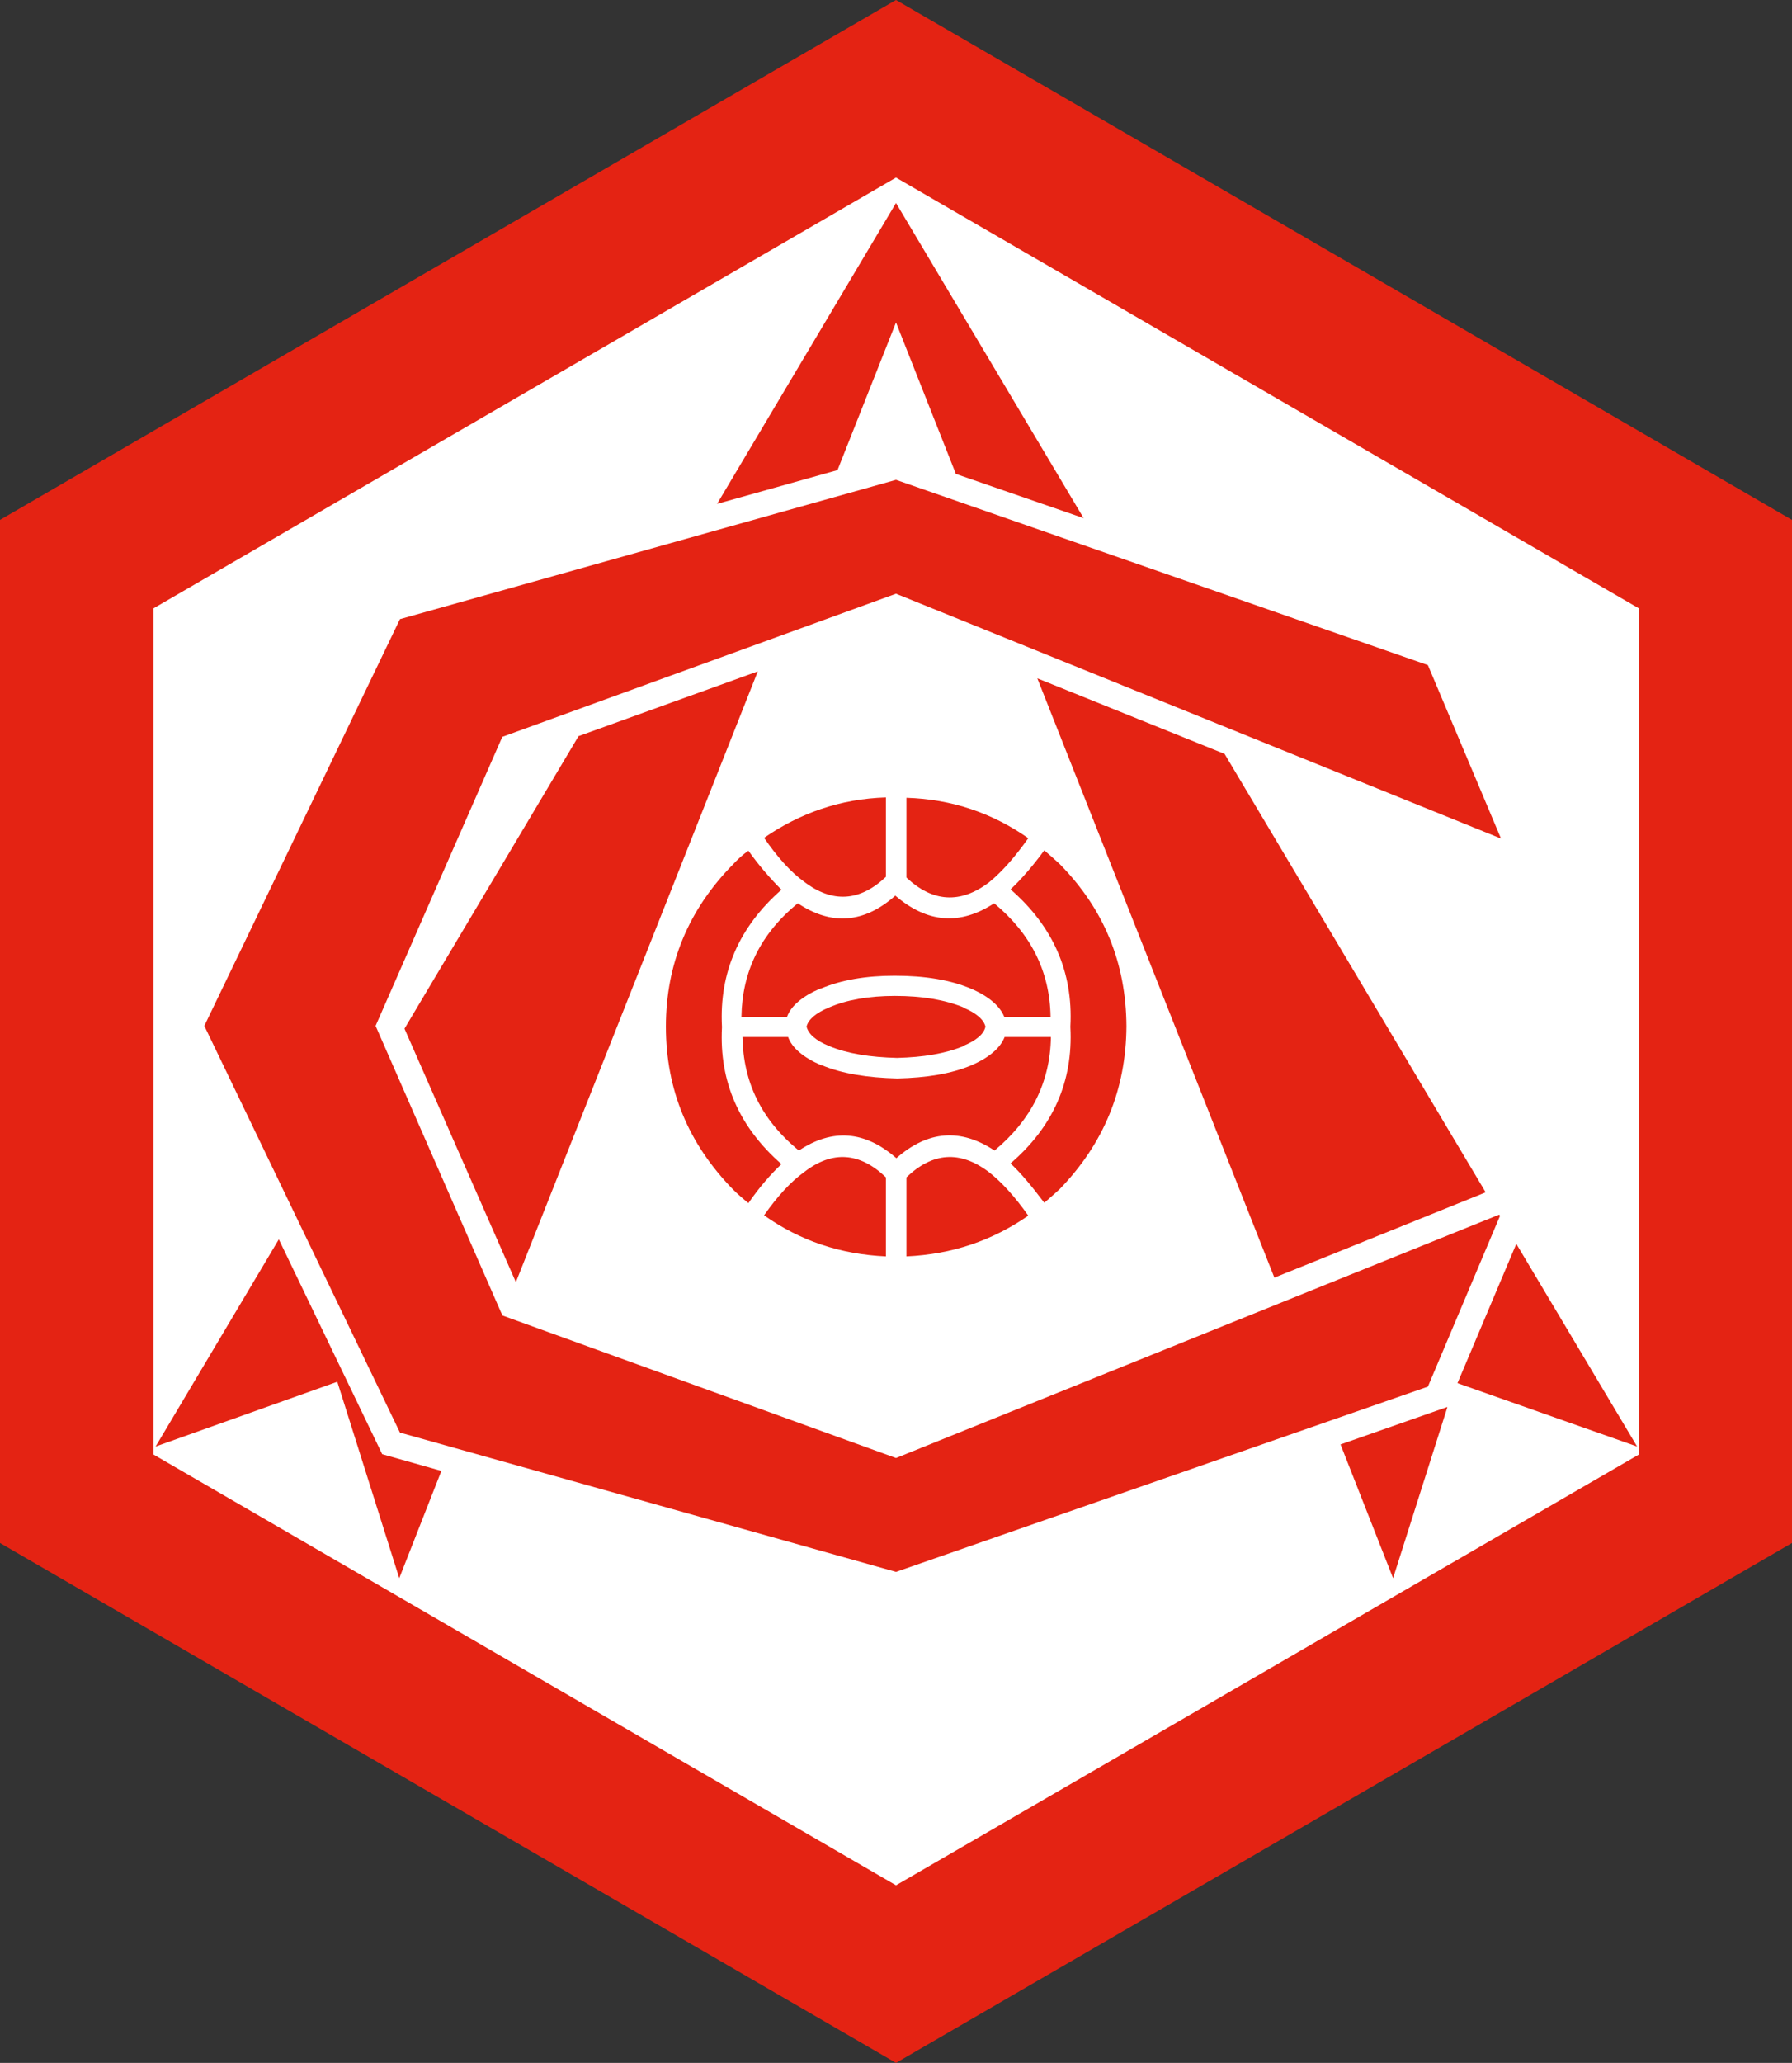 <?xml version="1.0" encoding="utf-8"?>
<!-- Generator: Adobe Illustrator 26.0.0, SVG Export Plug-In . SVG Version: 6.00 Build 0)  -->
<svg version="1.1" id="Capa_1" xmlns="http://www.w3.org/2000/svg" xmlns:xlink="http://www.w3.org/1999/xlink" x="0px" y="0px"
	 viewBox="0 0 514.8 592.4" style="enable-background:new 0 0 514.8 592.4;" xml:space="preserve">
<rect x="0" y="0" width="514.8" height="592.4" fill="#333333" stroke="none"/>
<style type="text/css">
	.st0{fill:#E42313;}
	.st1{fill:#FFFFFF;}
</style>
<polygon class="st0" points="514.8,443.1 514.8,149.3 257.4,0 0,149.3 0,443.1 257.4,592.4 "/>
<polygon class="st1" points="470.8,174.7 257.4,51 44.1,174.7 44.1,417.7 257.4,541.4 470.8,417.7 "/>
<polygon class="st0" points="410.2,191 431.2,240.8 257.4,170.5 144.3,211.6 107.9,294.6 143.9,376.8 144.4,377.8 257.4,418.7 
	430.7,348.8 430.9,349.2 410.2,398.2 257.4,451.4 114.9,411.4 58.7,294.6 114.9,177.8 257.4,137.8 "/>
<polygon class="st0" points="166.2,211.4 217.7,192.8 148.2,368.2 116.2,295.4 "/>
<path class="st0" d="M260.4,229.1c13.1,0.4,24.7,4.4,35,11.6c-3.9,5.5-7.6,9.7-11.3,12.7c-8.2,6.2-16.2,5.7-23.7-1.4V229.1z"/>
<polygon class="st0" points="311.3,148.8 274.6,136.1 257.4,92.6 240.6,135 206,144.7 257.4,58.3 "/>
<path class="st0" d="M219.5,240.6c10.3-7.1,21.9-11.2,35-11.6v22.8c-7.5,7.1-15.4,7.6-23.5,1.4C227.1,250.4,223.3,246.1,219.5,240.6
	z"/>
<path class="st0" d="M285.6,259.4c10.6,8.8,16,19.6,16.2,32.6h-13.3c-1.2-3-4.4-5.9-9.6-8.1c-5.9-2.5-13.2-3.7-21.9-3.7
	c-8.2,0-15.3,1.2-21.2,3.7h-0.2c-5.1,2.2-8.4,5-9.5,8.1h-13.1c0.2-12.9,5.4-23.8,16.2-32.6c9.7,6.5,19.1,5.7,28-2.2
	C266.4,265.1,275.8,265.8,285.6,259.4z"/>
<path class="st0" d="M307.5,295c0-0.2,0-0.2,0-0.3c0.8-15.6-5-28.7-17.2-39.3c3.1-2.9,6.3-6.6,9.7-11.2c1.4,1.2,2.9,2.5,4.4,3.9
	c12.8,13,19.1,28.5,19.2,46.6c-0.1,18.1-6.5,33.7-19.2,46.8c-1.4,1.3-2.9,2.6-4.4,3.9c-3.4-4.5-6.6-8.4-9.7-11.3
	C302.5,323.6,308.3,310.6,307.5,295z"/>
<path class="st0" d="M288.6,297.8h13.3c-0.2,12.9-5.6,23.8-16.2,32.6c-9.8-6.5-19.2-5.7-28.2,2.2c-9-7.9-18.4-8.6-28-2.2
	c-10.8-8.8-16-19.7-16.2-32.6h13.1c1.1,3.1,4.4,5.9,9.5,8.1h0.2c5.7,2.4,13.1,3.6,21.7,3.8c8.3-0.2,15.4-1.3,21.3-3.8
	C284.2,303.7,287.4,300.9,288.6,297.8z"/>
<path class="st0" d="M238.2,289.3c5.1-2.2,11.4-3.3,18.9-3.3c7.8,0,14.3,1.1,19.7,3.3h-0.2c3.9,1.6,6,3.5,6.5,5.5
	c-0.4,2.1-2.6,4-6.5,5.6h0.2c-5.3,2.2-11.6,3.2-19.1,3.4c-7.7-0.2-14.2-1.2-19.5-3.4c-3.9-1.6-6-3.5-6.5-5.6
	C232.2,292.8,234.3,290.9,238.2,289.3z"/>
<path class="st0" d="M231,336.6c8.1-6.3,16-5.7,23.5,1.5v22.7c-13.1-0.6-24.7-4.5-35-11.8C223.3,343.6,227.1,339.4,231,336.6z"/>
<path class="st0" d="M260.4,360.8v-22.7c7.5-7.2,15.4-7.8,23.7-1.5c3.7,2.9,7.5,7.1,11.3,12.5C285,356.3,273.5,360.2,260.4,360.8z"
	/>
<path class="st0" d="M215,345.5c-1.6-1.3-3.1-2.6-4.4-3.9c-12.8-13.1-19.3-28.6-19.3-46.8c0-18,6.5-33.6,19.3-46.6
	c1.3-1.4,2.8-2.8,4.4-3.9c3.2,4.5,6.5,8.2,9.5,11.2c-12.1,10.6-17.9,23.7-17.1,39.3c0,0.1,0,0.1,0,0.3c-0.8,15.6,5,28.6,17.1,39.2
	C221.4,337.2,218.1,341,215,345.5z"/>
<polygon class="st0" points="126.8,422.4 114.7,453.2 96.9,396.8 44.7,415.4 80.1,355.9 109.8,417.6 "/>
<polygon class="st0" points="426.8,342.4 366.1,366.9 298,194.8 351.8,216.5 "/>
<polygon class="st0" points="415.8,404.1 400.2,453.2 385.1,414.8 415.6,404.1 "/>
<polygon class="st0" points="435.6,357.2 470.3,415.4 418.7,397.2 "/>
</svg>
